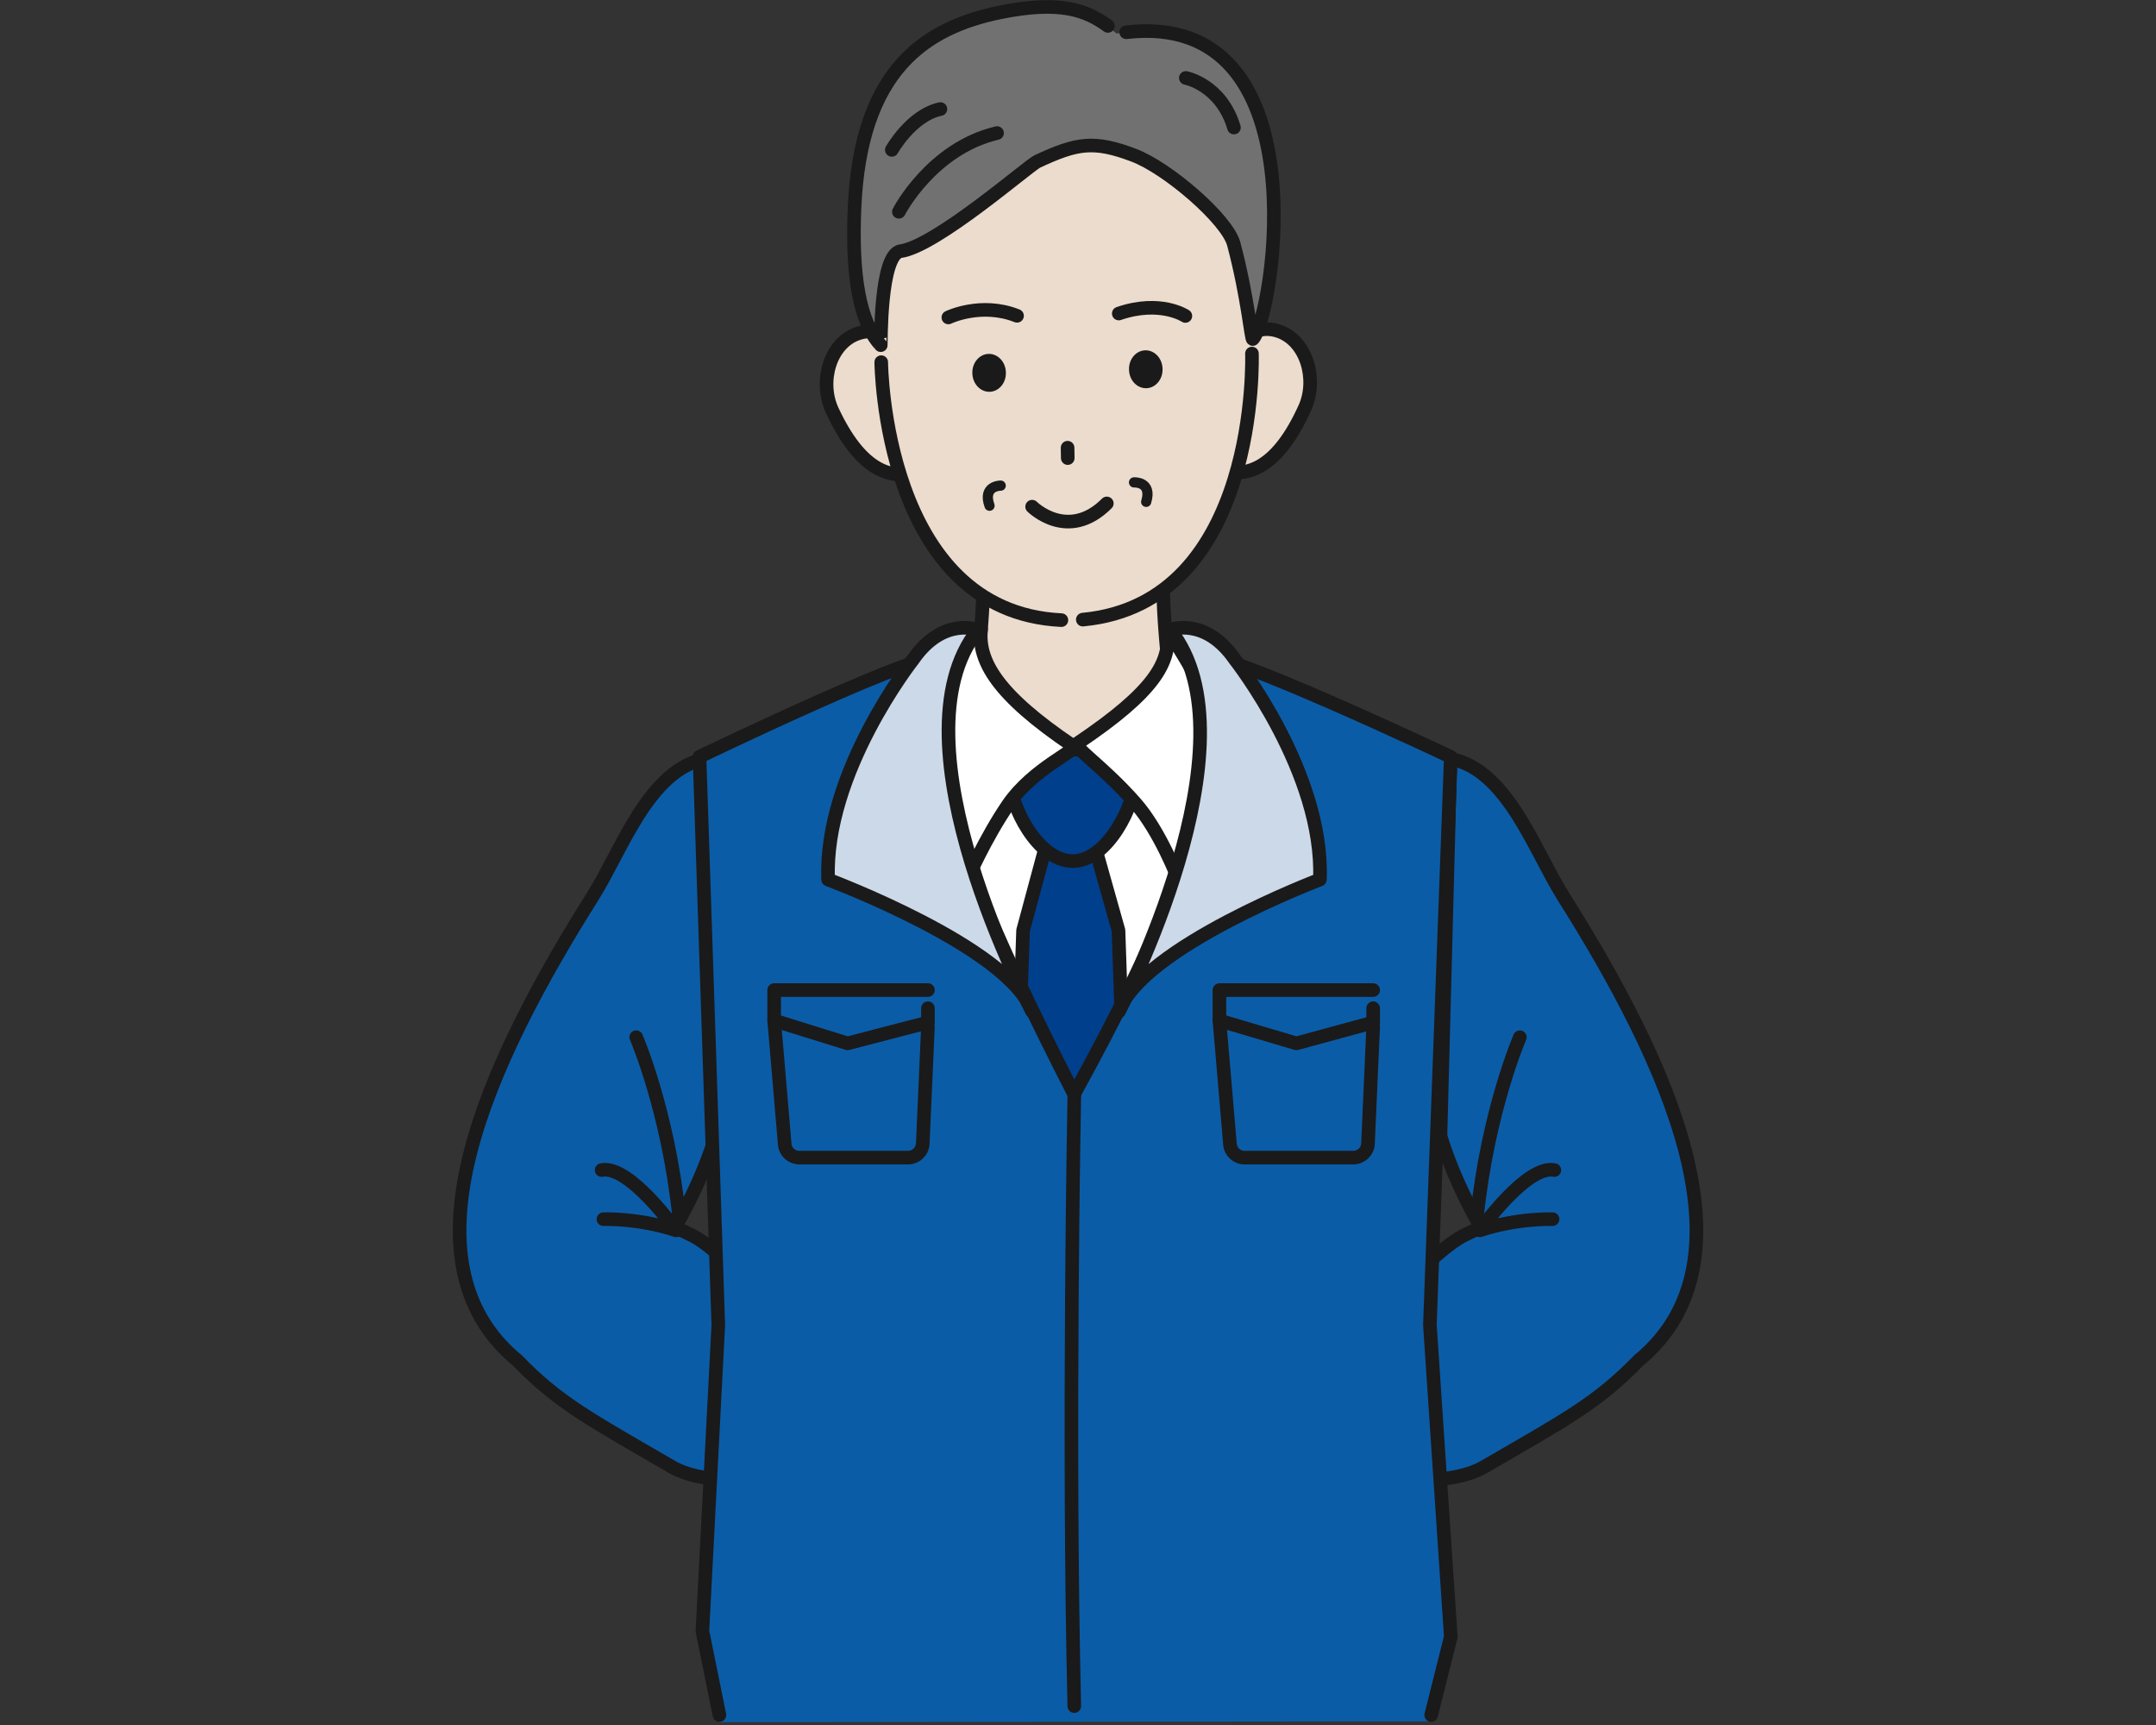 <svg width="200" height="160" viewBox="0 0 200 160" fill="none" xmlns="http://www.w3.org/2000/svg">
<rect x="0" y="0" width="200" height="160" fill="#333333" stroke="none"/>
<g clip-path="url(#clip0_1713_27536)">
<path d="M144.941 83.008C142.386 78.965 139.801 71.33 134.541 70.383L133.624 105.342C134.466 108.228 136.044 111.579 137.396 113.849C136.855 114.074 136.299 114.33 135.743 114.616C133.519 115.728 129.491 120.177 127.642 121.289L125.433 138.889C126.334 138.603 127.281 138.302 128.288 137.972C130.888 137.115 134.992 137.611 137.637 136.078C145.302 131.629 148.173 130.141 152.005 126.188C163.278 116.915 154.756 98.549 144.941 83.023V83.008Z" fill="#0B5CA7" stroke="#1A1A1A" stroke-width="1.262" stroke-linecap="round" stroke-linejoin="round"/>
<path d="M140.99 96.203C140.99 96.203 138.044 102.982 137.007 112.841" stroke="#1A1A1A" stroke-width="1.262" stroke-linecap="round" stroke-linejoin="round"/>
<path d="M144.024 113.082C144.024 113.082 140.777 112.962 137.275 114.119C137.275 114.119 141.634 108.002 144.189 108.528" stroke="#1A1A1A" stroke-width="1.262" stroke-linecap="round" stroke-linejoin="round"/>
<path d="M55.06 83.008C57.615 78.965 60.2 71.33 65.461 70.383L66.378 105.342C65.536 108.228 63.958 111.579 62.605 113.849C63.146 114.074 63.702 114.33 64.258 114.616C66.483 115.728 70.511 120.177 72.359 121.289L74.569 138.889C73.667 138.603 72.72 138.302 71.713 137.972C69.113 137.115 65.01 137.611 62.365 136.078C54.7 131.629 51.829 130.141 47.996 126.188C36.724 116.915 45.246 98.549 55.06 83.023V83.008Z" fill="#0B5CA7" stroke="#1A1A1A" stroke-width="1.262" stroke-linecap="round" stroke-linejoin="round"/>
<path d="M59.017 96.203C59.017 96.203 61.962 102.982 62.999 112.841" stroke="#1A1A1A" stroke-width="1.262" stroke-linecap="round" stroke-linejoin="round"/>
<path d="M55.976 113.082C55.976 113.082 59.222 112.962 62.724 114.119C62.724 114.119 58.366 108.002 55.81 108.528" stroke="#1A1A1A" stroke-width="1.262" stroke-linecap="round" stroke-linejoin="round"/>
<path d="M99.323 121.727C84.534 98.626 86.924 60.48 86.924 60.48H111.723C111.723 60.48 114.113 98.626 99.323 121.727Z" fill="white" stroke="#1A1A1A" stroke-width="1.262" stroke-linecap="round" stroke-linejoin="round"/>
<path d="M88.528 72.008C92.06 61.382 91.248 46.082 91.248 46.082H108.036C108.036 46.082 106.804 60.646 110.576 72.008H88.513H88.528Z" fill="#EBDCCD" stroke="#1A1A1A" stroke-width="1.262" stroke-linecap="round" stroke-linejoin="round"/>
<path d="M96.888 78.938H101.683L103.757 86.302L105.651 141.597L99.203 150.63L93.011 141.597L94.904 86.302L96.888 78.938Z" fill="#003F8C" stroke="#1A1A1A" stroke-width="1.262" stroke-linecap="round" stroke-linejoin="round"/>
<path d="M93.669 72.203C93.639 69.708 97.081 69.558 99.426 69.528C101.77 69.497 105.287 69.573 105.317 72.067C105.347 74.562 102.747 79.868 99.516 79.868C96.254 79.868 93.699 74.713 93.669 72.218V72.203Z" fill="#003F8C" stroke="#1A1A1A" stroke-width="1.262" stroke-linecap="round" stroke-linejoin="round"/>
<path d="M66.647 123.079L64.904 70.355C64.904 70.355 86.832 59.789 86.922 61.367C87.343 68.386 83.195 69.513 99.653 101.647C115.99 71.993 111.586 68.341 112.007 61.322C112.097 59.744 134.597 70.37 134.597 70.37L132.658 123.064L134.597 151.982L132.673 159.662L66.767 159.737L64.889 150.118L66.632 123.064L66.647 123.079Z" fill="#0B5CA7"/>
<path d="M66.737 159.077L65.159 151.292L66.632 122.915L64.889 70.191C64.889 70.191 86.817 59.625 86.907 61.203C87.328 68.222 83.18 69.349 99.638 101.483C115.975 71.829 111.571 68.177 111.992 61.158C112.082 59.58 134.582 70.206 134.582 70.206L132.643 122.9L134.582 151.818L132.763 159.077" stroke="#1A1A1A" stroke-width="1.262" stroke-linecap="round" stroke-linejoin="round"/>
<path d="M99.656 101.66C99.656 101.66 99.055 133.133 99.656 158.247" stroke="#1A1A1A" stroke-width="1.262" stroke-linecap="round" stroke-linejoin="round"/>
<path d="M86.079 91.832H71.815V94.658L78.624 96.777L86.079 94.838V93.515" stroke="#1A1A1A" stroke-width="1.262" stroke-linecap="round" stroke-linejoin="round"/>
<path d="M86.079 95.229L85.598 106.095C85.553 106.817 84.951 107.373 84.23 107.373H74.145C73.439 107.373 72.838 106.832 72.792 106.11L71.815 94.643" stroke="#1A1A1A" stroke-width="1.262" stroke-linecap="round" stroke-linejoin="round"/>
<path d="M127.381 91.832H113.118V94.658L120.257 96.777L127.381 94.838V93.515" stroke="#1A1A1A" stroke-width="1.262" stroke-linecap="round" stroke-linejoin="round"/>
<path d="M127.381 95.229L126.9 106.095C126.855 106.817 126.254 107.373 125.533 107.373H115.448C114.741 107.373 114.14 106.832 114.095 106.11L113.118 94.643" stroke="#1A1A1A" stroke-width="1.262" stroke-linecap="round" stroke-linejoin="round"/>
<path d="M111.482 63.892C111.572 63.666 108.251 58.15 108.296 58.511C108.611 61.472 107.063 64.162 99.984 68.927C99.443 69.287 102.209 70.956 105.335 74.503C107.634 77.118 109.318 81.582 109.318 81.582C113.24 71.993 111.497 63.877 111.497 63.877L111.482 63.892Z" fill="white" stroke="#1A1A1A" stroke-width="1.262" stroke-linecap="round" stroke-linejoin="round"/>
<path d="M87.087 62.509C86.997 62.283 91.04 57.985 91.01 58.346C90.694 61.307 92.482 64.448 99.561 69.212C100.072 69.558 95.849 71.226 93.504 74.653C91.37 77.779 89.717 81.582 89.717 81.582C85.899 71.707 87.087 62.494 87.087 62.494V62.509Z" fill="white" stroke="#1A1A1A" stroke-width="1.262" stroke-linecap="round" stroke-linejoin="round"/>
<path d="M90.739 58.423C90.739 58.423 87.492 57.131 84.697 61.174C84.697 61.174 76.415 71.664 76.821 81.584C76.821 81.584 93.624 87.852 95.744 93.818C95.744 93.818 82.367 68.794 90.739 58.408V58.423Z" fill="#CCD9E8" stroke="#1A1A1A" stroke-width="1.262" stroke-linecap="round" stroke-linejoin="round"/>
<path d="M108.521 58.423C108.521 58.423 111.768 57.131 114.563 61.174C114.563 61.174 122.845 71.664 122.439 81.584C122.439 81.584 105.906 87.852 103.802 93.818C103.802 93.818 116.908 68.794 108.536 58.408L108.521 58.423Z" fill="#CCD9E8" stroke="#1A1A1A" stroke-width="1.262" stroke-linecap="round" stroke-linejoin="round"/>
<path d="M84.817 35.154C85.779 37.964 87.778 42.864 85.178 43.736C82.578 44.623 79.767 43.555 77.212 38.1C75.95 35.409 76.987 31.802 79.587 30.93C82.187 30.059 83.855 32.343 84.802 35.154H84.817Z" fill="#EBDCCD" stroke="#1A1A1A" stroke-width="1.262" stroke-linecap="round" stroke-linejoin="round"/>
<path d="M113.403 34.974C112.486 37.799 110.532 42.714 113.147 43.571C115.762 44.428 118.558 43.315 121.038 37.844C122.255 35.139 121.173 31.547 118.573 30.705C115.973 29.864 114.335 32.163 113.403 34.989V34.974Z" fill="#EBDCCD" stroke="#1A1A1A" stroke-width="1.262" stroke-linecap="round" stroke-linejoin="round"/>
<path d="M116.436 25.79C116.271 41.301 113.055 57.443 99.107 57.533C84.257 57.623 81.462 39.377 81.372 26.016C81.282 12.654 89.563 3.185 99.242 3.125C108.921 3.065 116.572 12.429 116.436 25.79Z" fill="#EBDCCD"/>
<path d="M95.744 46.996C95.744 46.996 99.066 50.303 102.673 46.695" stroke="#1A1A1A" stroke-width="1.262" stroke-linecap="round" stroke-linejoin="round"/>
<path d="M105.197 44.743C105.197 44.743 106.911 44.638 106.325 46.547" stroke="#1A1A1A" stroke-width="0.947" stroke-linecap="round" stroke-linejoin="round"/>
<path d="M92.83 45.043C92.83 45.043 91.117 45.028 91.793 46.907" stroke="#1A1A1A" stroke-width="0.947" stroke-linecap="round" stroke-linejoin="round"/>
<path d="M87.973 29.444C87.973 29.444 91.009 27.971 94.345 29.293" stroke="#1A1A1A" stroke-width="1.262" stroke-linecap="round" stroke-linejoin="round"/>
<path d="M109.959 29.307C109.959 29.307 107.63 27.759 103.782 29.081" stroke="#1A1A1A" stroke-width="1.262" stroke-linecap="round" stroke-linejoin="round"/>
<path d="M99.034 41.527L99.049 42.489" stroke="#1A1A1A" stroke-width="1.262" stroke-linecap="round" stroke-linejoin="round"/>
<path d="M93.31 34.553C93.34 35.53 92.649 36.326 91.792 36.341C90.936 36.356 90.214 35.59 90.199 34.613C90.169 33.636 90.861 32.84 91.717 32.824C92.574 32.809 93.295 33.576 93.31 34.553Z" fill="#1A1A1A"/>
<path d="M107.844 34.221C107.874 35.198 107.182 35.994 106.326 36.009C105.469 36.024 104.747 35.258 104.732 34.281C104.702 33.304 105.394 32.507 106.25 32.492C107.107 32.477 107.829 33.244 107.844 34.221Z" fill="#1A1A1A"/>
<path d="M81.747 33.592C81.747 33.592 81.927 56.738 98.46 57.519" stroke="#1A1A1A" stroke-width="1.262" stroke-linecap="round" stroke-linejoin="round"/>
<path d="M116.137 32.793C116.137 32.793 116.934 55.924 100.446 57.472" stroke="#1A1A1A" stroke-width="1.262" stroke-linecap="round" stroke-linejoin="round"/>
<path d="M103.556 3.097C101.347 1.263 99.093 -0.15 92.705 1.143C85.731 2.571 79.704 6.493 79.178 19.359C78.923 25.491 79.629 29.865 81.613 32.014C81.643 32.059 81.508 23.582 83.462 23.297C86.768 22.831 96.748 14.715 97.544 14.354C101.197 12.656 101.452 12.986 105.195 14.399C108.336 15.586 113.867 20.351 114.468 22.636C115.791 27.625 116.287 31.368 116.437 31.203C118.391 29.038 122.765 0.046 103.556 3.112V3.097Z" fill="#727171"/>
<path d="M102.773 2.405C100.774 0.948 98.354 0.016 92.793 1.143C85.819 2.571 79.792 6.494 79.266 19.359C79.01 25.491 79.717 29.865 81.701 32.014C81.731 32.059 81.596 23.582 83.549 23.297C86.856 22.831 95.438 15.331 96.235 14.97C99.887 13.272 101.45 12.986 105.177 14.399C108.319 15.587 113.85 20.351 114.451 22.636C115.773 27.625 116.074 31.623 116.224 31.443C118.148 29.309 122.717 0.887 104.471 2.992" stroke="#1A1A1A" stroke-width="1.262" stroke-linecap="round" stroke-linejoin="round"/>
<path d="M83.383 19.644C83.383 19.644 86.389 13.783 92.491 12.34" stroke="#1A1A1A" stroke-width="1.262" stroke-linecap="round" stroke-linejoin="round"/>
<path d="M82.728 13.903C82.728 13.903 84.532 10.686 87.237 10.115" stroke="#1A1A1A" stroke-width="1.262" stroke-linecap="round" stroke-linejoin="round"/>
<path d="M110.003 7.23C110.003 7.23 113.279 7.847 114.467 11.83" stroke="#1A1A1A" stroke-width="1.262" stroke-linecap="round" stroke-linejoin="round"/>
</g>
<defs>
<clipPath id="clip0_1713_27536">
<rect width="116" height="159.752" fill="white" transform="translate(42)"/>
</clipPath>
</defs>
</svg>
